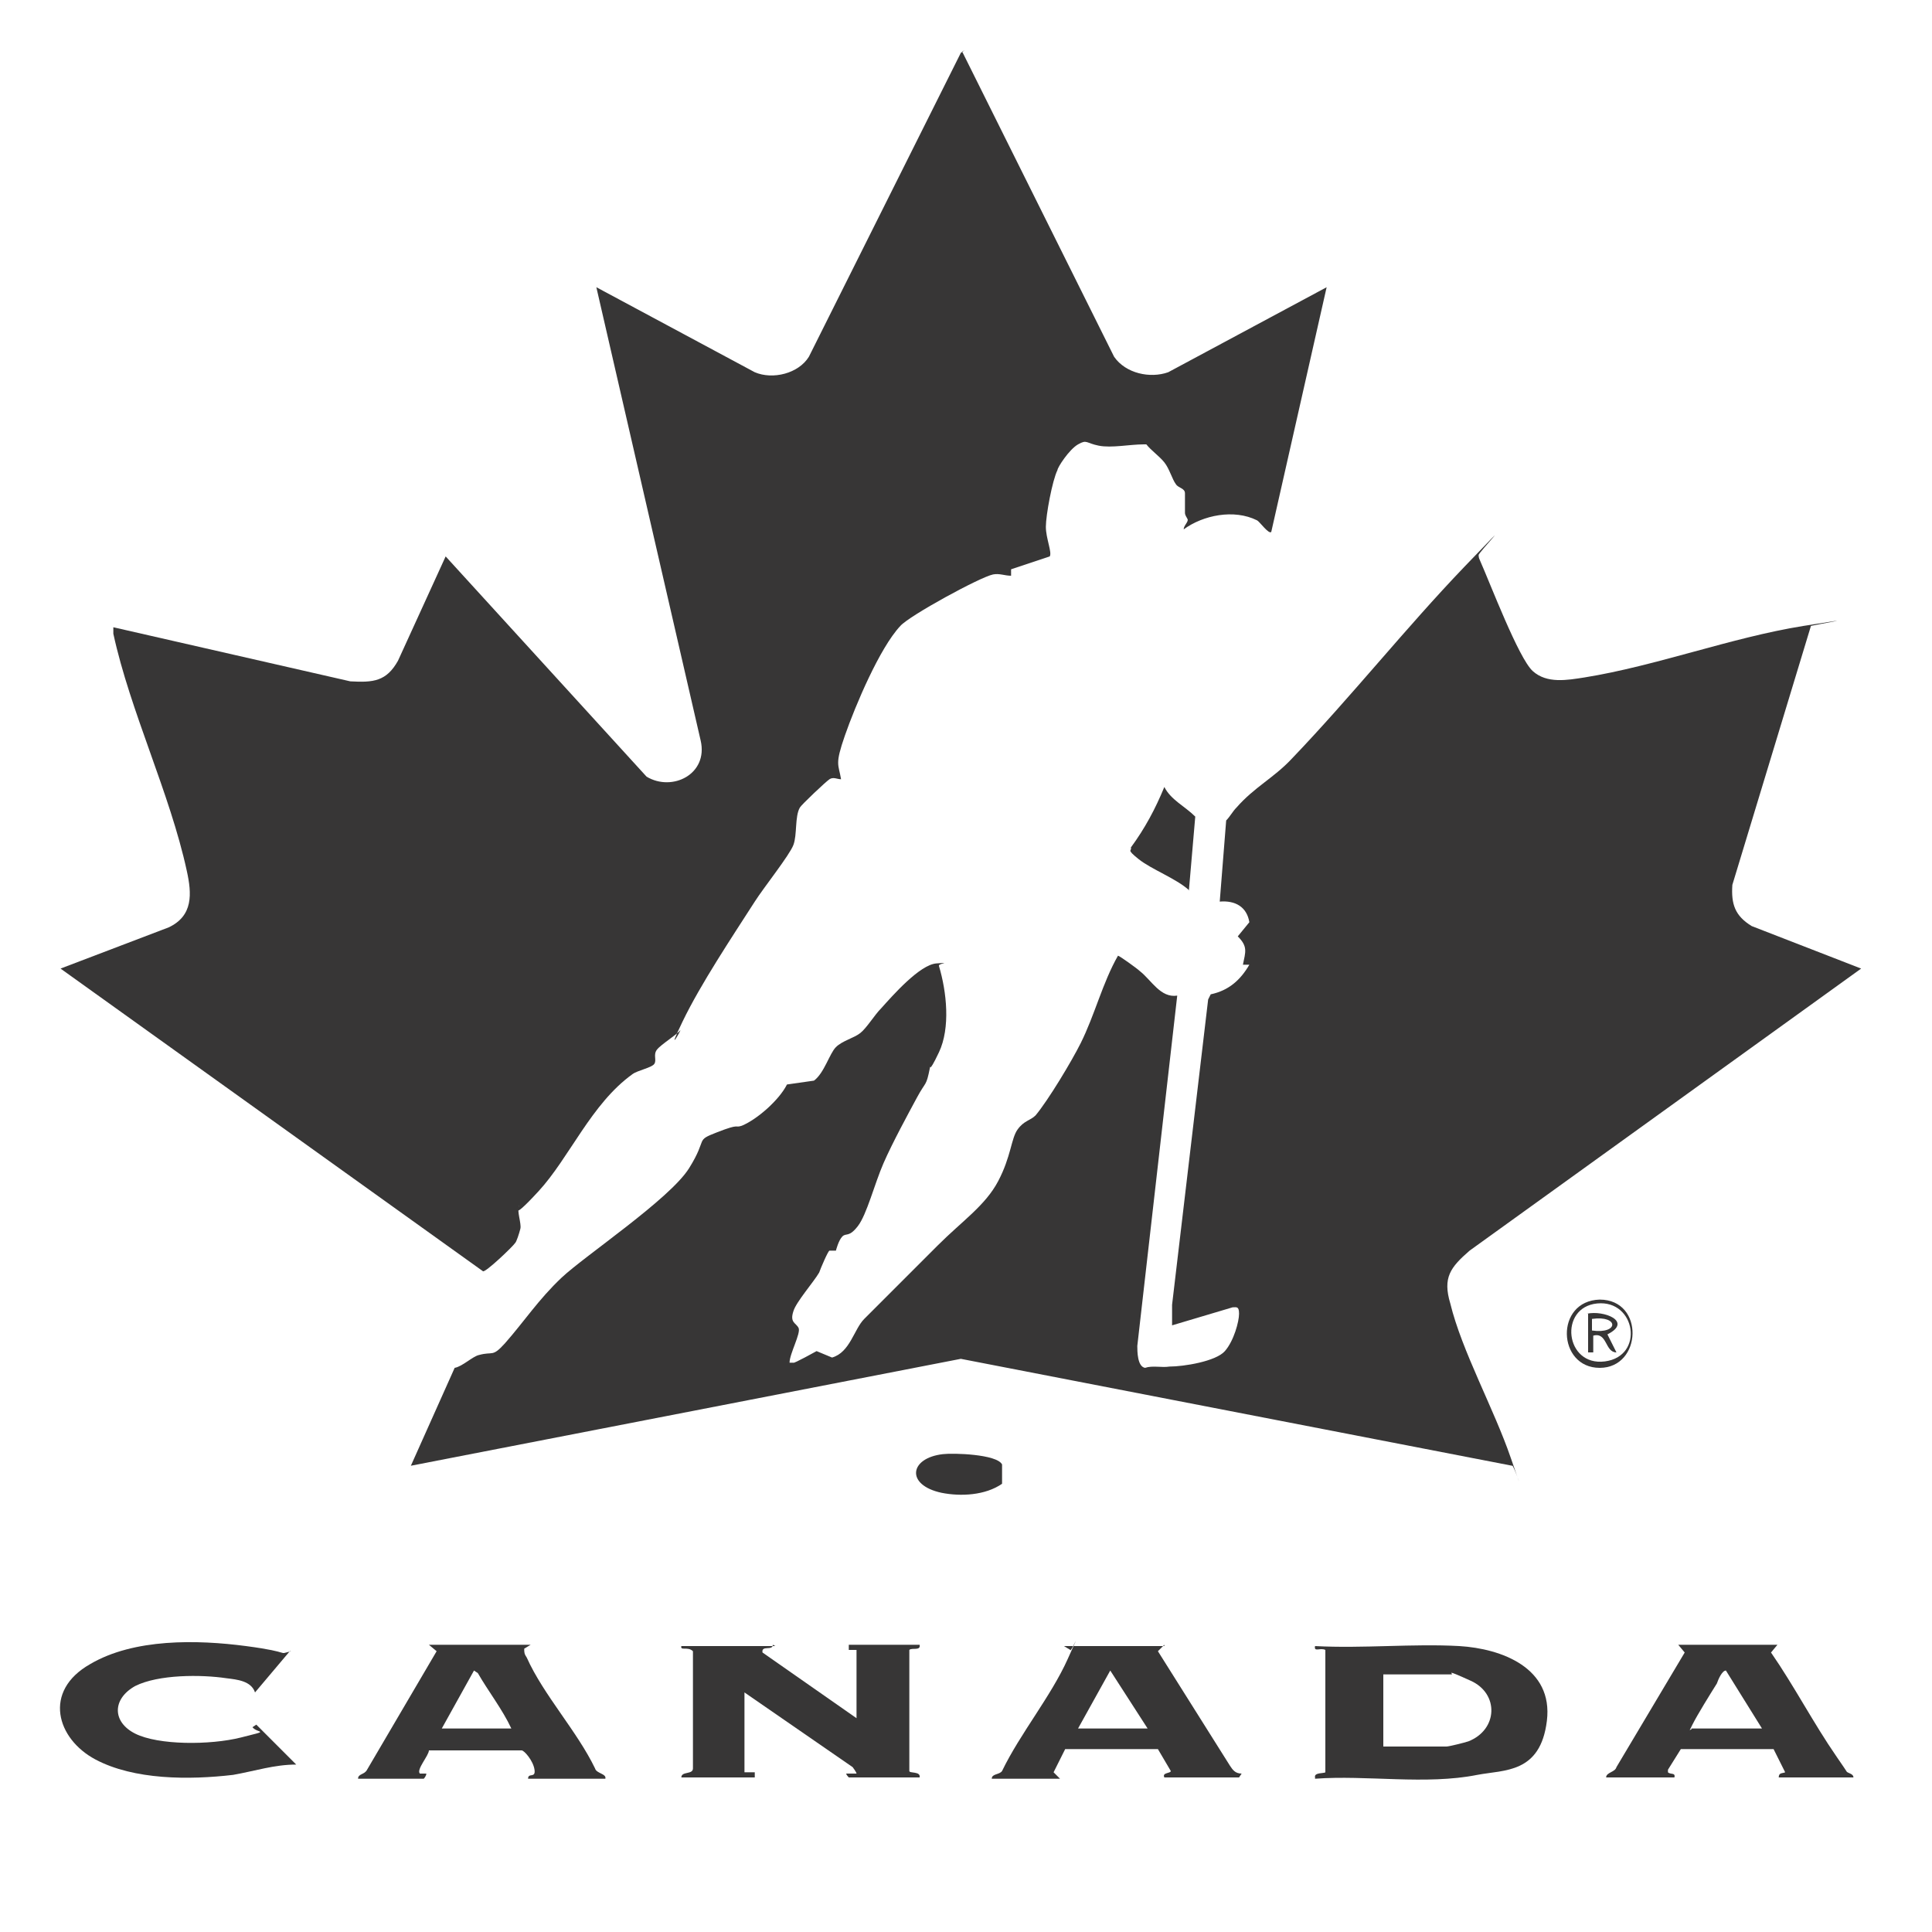<?xml version="1.0" encoding="UTF-8"?>
<svg id="Layer_1" xmlns="http://www.w3.org/2000/svg" version="1.1" viewBox="0 0 150 150">
  <!-- Generator: Adobe Illustrator 29.8.3, SVG Export Plug-In . SVG Version: 2.1.1 Build 3)  -->
  <defs>
    <style>
      .st0 {
        fill: #373636;
      }
    </style>
  </defs>
  <path class="st0" d="M67,35.9l1.1-1.8c2.3.5,4.6,1.5,6.4,3.1-.3.3-.8,1.5-1.2,1.5s-1.8-1.2-2.1-1.4c-1.2-.7-2.7-1.3-4.2-1.4Z"/>
  <path class="st0" d="M70.6,30.9c.4-.1,2.3.6,2.8.8s3.6,1.9,3.6,2.3l-1.2,1.4c-1.8-1.5-3.9-2.5-6.1-3-.2-.2,0,0,0-.3s.9-1.2,1-1.2h-.1Z"/>
  <path class="st0" d="M72.4,29.2l1.6-1.4c2.2.6,4.2,1.5,5.9,3l-1.4,1.3c-1.8-1.4-3.9-2.5-6.1-2.9Z"/>
  <g id="_x33_P4KH4">
    <g>
      <path class="st0" d="M114.8,43c0,.2,0,.3.1.5.8,1.8,3,7.6,4.1,8.6s2.7.7,4,.5c5.6-.9,11.4-3.1,17-4s.4,0,.6,0l-6.1,20.1c-.1,1.5.2,2.4,1.5,3.2l8.5,3.3-30.4,21.9c-1.5,1.3-2.1,2.1-1.5,4.1.9,3.7,3.4,8.2,4.7,12s.2.4.1.6l-42.8-8.3-42.7,8.3,3.4-7.6c.6-.1,1.4-.9,1.9-1,1.1-.3,1,.2,2-.9,1.5-1.7,2.6-3.4,4.4-5.1s8.4-6.1,9.9-8.5.4-2.1,2.2-2.8,1.3-.3,1.9-.5c1.2-.5,2.9-2,3.5-3.2l2.1-.3c.8-.6,1.2-2.1,1.7-2.6s1.4-.7,1.9-1.1,1.1-1.4,1.6-1.9c.9-1,3-3.4,4.3-3.5s.1,0,.2.2c.6,2,.9,4.8,0,6.7s-.6.8-.7,1.2c-.3,1.5-.3,1-1,2.3s-1.9,3.5-2.6,5.1-1.3,4-2,4.9-.9.5-1.2.8-.5,1.1-.5,1.1c-.1,0-.4,0-.5,0s-.7,1.4-.8,1.7c-.4.7-1.8,2.3-2,3-.3.9.2.9.4,1.3s-.7,2-.7,2.7h.3c0,.1,1.8-.9,1.8-.9l1.2.5c1.4-.4,1.7-2.2,2.5-3,1.9-1.9,3.8-3.8,5.7-5.7s3.7-3.1,4.7-5,1-3.3,1.5-4,1-.7,1.4-1.1c1-1.2,2.8-4.2,3.5-5.6,1.1-2.2,1.7-4.7,2.9-6.8.1,0,1.5,1,1.7,1.2.9.7,1.6,2.1,2.9,1.9l-3.1,27.2c0,.4,0,1.6.6,1.7.6-.2,1.3,0,1.9-.1,1.1,0,3.6-.4,4.3-1.2s1.1-2.3,1.1-2.9-.2-.5-.5-.5l-4.7,1.4v-1.6s2.8-23.7,2.8-23.7l.2-.4c1.4-.3,2.3-1.1,3-2.3h-.5c.2-1,.4-1.4-.4-2.2l.9-1.1c-.2-1.2-1.1-1.7-2.3-1.6l.5-6.3c.3-.3.5-.7.8-1,1.4-1.6,2.9-2.3,4.3-3.8,4.6-4.8,8.8-10.1,13.4-14.9s1-1,1.1-.9Z"/>
      <path class="st0" d="M74.7,4l11.8,23.7c.9,1.3,2.8,1.7,4.2,1.2l12.3-6.6-4.3,19c-.2.2-.9-.8-1.1-.9-1.8-.9-4.2-.4-5.7.7,0-.3.4-.6.3-.8s-.2-.3-.2-.5c0-.5,0-1.1,0-1.5s-.5-.4-.7-.7c-.3-.4-.5-1.2-.9-1.7s-1-.9-1.4-1.4h-.2c-1.1,0-2.5.3-3.5.1s-.9-.5-1.6-.1-1.6,1.8-1.6,2c-.4.8-.9,3.5-.9,4.4s.5,2,.3,2.3l-3,1v.5c-.5,0-.9-.2-1.4-.1-1,.2-6.5,3.2-7.2,4-1.6,1.7-3.5,6.2-4.3,8.5s-.5,2.2-.3,3.4c-.3,0-.6-.2-.9,0s-2.2,2-2.3,2.2c-.4.7-.2,2.1-.5,2.9s-2.3,3.3-3,4.4c-1.8,2.8-4.2,6.4-5.6,9.3s0,.5-.2.7c-.2.3-1.5,1.1-1.8,1.5s0,.8-.2,1.1-1.3.5-1.7.8c-3.2,2.3-4.9,6.5-7.3,9.1s-1.4,1-1.5,1.1c-.2.4.2,1.4.1,1.8s-.3,1-.4,1.1c-.2.3-2.3,2.3-2.5,2.2L4.7,75.2l8.4-3.2c1.9-.9,1.8-2.6,1.4-4.4-1.3-6-4.4-12.4-5.7-18.4,0-.2,0-.3,0-.5l18.4,4.2c1.8.1,2.8,0,3.7-1.6l3.7-8.1,15.6,17.1c2,1.2,4.8-.2,4.2-2.8l-8.1-35.2,12.3,6.6c1.4.6,3.4.1,4.2-1.2l11.8-23.6.3-.2Z"/>
      <path class="st0" d="M60,127.7c0,.5-.9,0-.8.6l7.3,5.1v-5.3h-.6c0-.1,0-.4,0-.4h5.5c.1.5-.6.2-.8.4v9.4c0,.2.9,0,.8.5h-5.5s-.2-.2-.2-.3h.8c0-.1-.3-.5-.3-.5l-8.4-5.8v6.2h.8c0,.1,0,.4,0,.4h-5.7c0-.5.9-.2.9-.7v-9.1c-.4-.4-1,0-.9-.4h7.3Z"/>
      <path class="st0" d="M102.1,138c-.1-.4.7-.3.8-.4v-9.5c-.4-.2-.9.2-.8-.3,3.7.2,7.6-.2,11.2,0,3.3.2,7.3,1.7,6.8,5.8s-3.3,3.8-5.4,4.2c-4,.8-8.6,0-12.6.3ZM107.4,135.6h4.9c.2,0,1.4-.3,1.7-.4,2.3-.9,2.4-3.7.2-4.7s-1.3-.5-1.5-.5h-5.3v5.6Z"/>
      <path class="st0" d="M22.5,128.2l-2.7,3.2c-.3-.9-1.4-1-2.2-1.1-2-.3-5.3-.3-7.1.6-1.8,1-1.8,2.8,0,3.7s5.8.9,8.2.3,1.3-.3.9-.8l.3-.2,3.1,3.1c-1.7,0-3.2.5-4.9.8-3.4.4-7.7.4-10.7-1.2s-4.1-5.3-.4-7.4c3.4-2,8.3-1.9,12.1-1.4s2.3.7,3.5.4Z"/>
      <path class="st0" d="M41.2,127.7l-.5.3c0,.3,0,.4.2.7,1.3,2.9,3.9,5.7,5.3,8.6.1.4.9.4.8.8h-6c0-.5.6,0,.5-.7s-.8-1.5-1-1.5h-7.2c0,.4-1,1.5-.7,1.8h.5c0,.2-.2.4-.2.4h-5.1c0-.4.5-.3.7-.7l5.4-9.2-.6-.5h7.9ZM39.7,134.2c-.7-1.5-1.8-2.9-2.6-4.3l-.3-.2-2.5,4.5h5.5Z"/>
      <path class="st0" d="M90.4,127.7l-.5.5,5.6,8.9c.2.3.4.6.9.6,0,0-.2.3-.2.3h-5.8c-.2-.4.5-.3.5-.5l-1-1.7h-7.2c0,0-.9,1.8-.9,1.8l.5.5h-5.3c0-.4.6-.3.8-.6,1.4-2.9,3.8-5.8,5.1-8.7s.2-.4.2-.7l-.5-.3h7.8ZM83.6,134.2h5.5l-2.9-4.5-2.5,4.5Z"/>
      <path class="st0" d="M138,127.7l-.5.6c1.8,2.6,3.3,5.5,5.1,8.1s.5.9.7,1.1.6.2.6.5h-5.8c0-.4.3-.3.5-.4l-.9-1.8h-7.2s-1,1.6-1,1.6v.2c.2.2.6,0,.5.4h-5.3c0-.4.7-.4.8-.8l5.3-8.9-.5-.6h7.8ZM131.3,134.2h5.5l-2.8-4.5c-.3,0-.6.7-.7,1-.5.8-1.5,2.4-1.9,3.2s-.1.2,0,.4Z"/>
      <path class="st0" d="M92.3,69.1c-1-.9-2.9-1.6-3.9-2.4s-.5-.6-.6-.9c1.1-1.5,1.9-3,2.6-4.7.5,1,1.6,1.5,2.4,2.3l-.5,5.8Z"/>
      <path class="st0" d="M73.2,112.9c.8-.1,4.2,0,4.6.8v1.5c-1.3.9-3.2,1-4.7.7-2.8-.6-2.5-2.7.1-3Z"/>
      <path class="st0" d="M124.2,100.9c3.5,0,3.3,5.3,0,5.3s-3.5-5.2,0-5.3ZM124,101.2c-3,.3-2.5,4.9.6,4.5s2.4-4.8-.6-4.5Z"/>
      <path class="st0" d="M123.2,102c1.3-.3,3.6.6,1.6,1.6l.7,1.4c-.9,0-.7-1.6-1.8-1.3v1.3s-.4,0-.4,0v-3ZM123.6,103.3c2.1.3,2.1-1.2,0-.9v.9Z"/>
    </g>
  </g>
</svg>